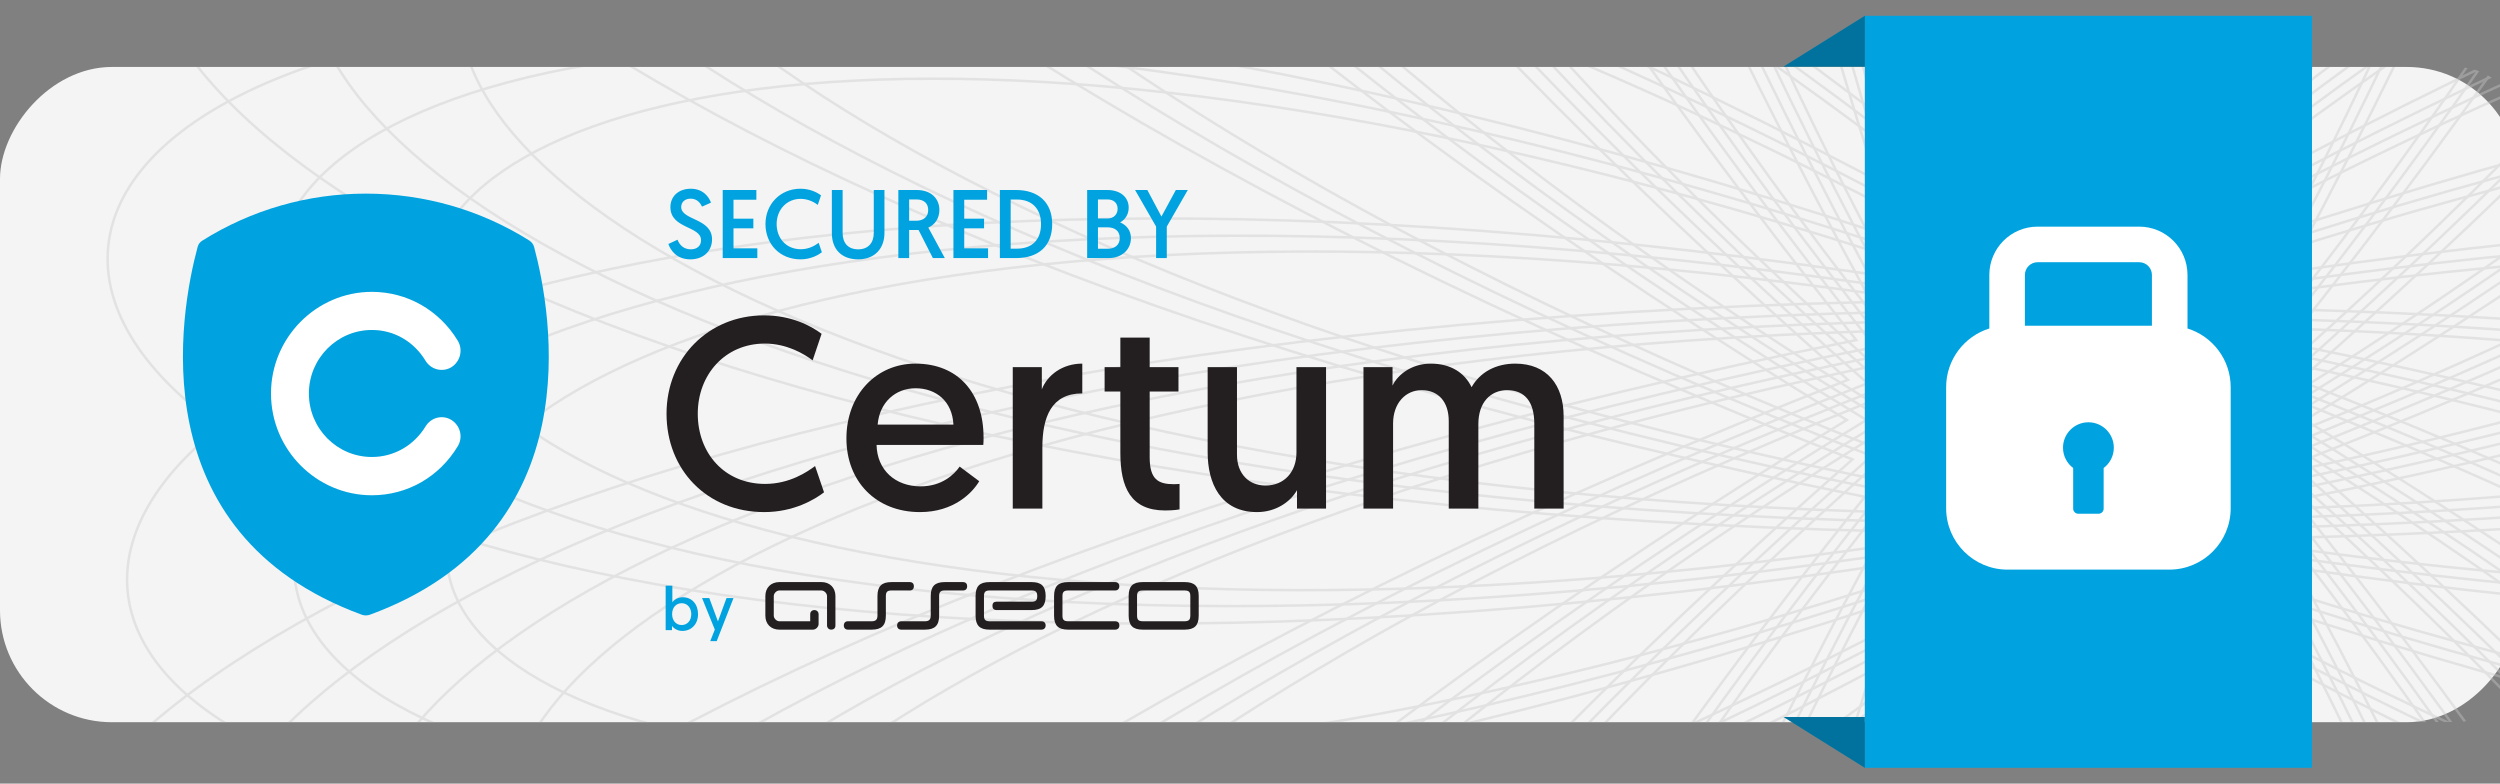 <svg width="134" height="42" viewBox="0 0 134 42" fill="none" xmlns="http://www.w3.org/2000/svg">
<rect x="0" y="0" width="134" height="42" fill="#808080" stroke="none"/>
<g clip-path="url(#clip0_6:548)">
<g clip-path="url(#clip1_6:548)">
<rect width="135" height="35.122" rx="6" transform="matrix(-1 0 0 1 135 3.589)" fill="#F4F4F4"/>
<g opacity="0.4">
<path d="M104.938 33.472C108.331 176.898 190.997 154.749 122.224 28.841C265.652 25.445 243.501 -57.225 117.592 11.556C114.198 -131.876 31.529 -109.724 100.307 16.186C-43.123 19.58 -20.97 102.248 104.938 33.472Z" stroke="#C8C8C8" stroke-width="0.137" stroke-miterlimit="10"/>
<path d="M106.98 34.287C134.947 173.552 211.744 137.742 123.039 26.8C262.305 -1.172 226.494 -77.971 115.55 10.742C87.581 -128.53 10.782 -92.716 99.492 18.228C-39.777 46.197 -3.963 122.994 106.98 34.287Z" stroke="#C8C8C8" stroke-width="0.137" stroke-miterlimit="10"/>
<path d="M109.112 34.73C160.325 165.713 229.049 117.592 123.483 24.67C254.466 -26.55 206.344 -95.276 113.42 10.298C62.204 -120.691 -6.522 -72.567 99.049 20.359C-31.937 71.574 16.187 140.299 109.112 34.73Z" stroke="#C8C8C8" stroke-width="0.137" stroke-miterlimit="10"/>
<path d="M111.266 34.795C183.722 153.707 242.458 94.971 123.549 22.515C242.459 -49.946 183.721 -108.684 111.266 10.232C38.807 -108.683 -19.931 -49.943 98.984 22.512C-19.93 94.972 38.81 153.708 111.266 34.795Z" stroke="#C8C8C8" stroke-width="0.137" stroke-miterlimit="10"/>
<path d="M113.377 34.489C204.47 137.977 251.644 70.607 123.243 20.403C226.73 -70.695 159.358 -117.869 109.156 10.538C18.059 -92.954 -29.115 -25.58 99.291 24.624C-4.2 115.721 63.173 162.892 113.377 34.489Z" stroke="#C8C8C8" stroke-width="0.137" stroke-miterlimit="10"/>
<path d="M115.384 33.827C221.998 119.073 256.411 45.272 122.582 18.397C207.825 -88.222 134.023 -122.636 107.149 11.2C0.531 -74.048 -33.883 -0.244 99.953 26.63C14.706 133.247 88.508 167.66 115.384 33.827Z" stroke="#C8C8C8" stroke-width="0.137" stroke-miterlimit="10"/>
<path d="M117.226 32.837C235.837 97.626 256.704 19.749 121.592 16.553C186.377 -102.061 108.5 -122.928 105.307 12.19C-13.307 -52.601 -34.174 25.279 100.943 28.473C36.152 147.087 114.03 167.952 117.226 32.837Z" stroke="#C8C8C8" stroke-width="0.137" stroke-miterlimit="10"/>
<path d="M118.853 31.555C245.644 74.335 252.601 -5.187 120.309 14.927C163.086 -111.868 83.563 -118.826 103.68 13.473C-23.114 -29.31 -30.072 50.216 102.224 30.1C59.443 156.894 138.966 163.849 118.853 31.555Z" stroke="#C8C8C8" stroke-width="0.137" stroke-miterlimit="10"/>
<path d="M120.218 30.025C251.201 49.938 244.313 -28.795 118.78 13.561C138.689 -117.426 59.954 -110.537 102.316 15.002C-28.673 -4.912 -21.784 73.825 103.754 31.465C83.84 162.452 162.574 155.561 120.218 30.025Z" stroke="#C8C8C8" stroke-width="0.137" stroke-miterlimit="10"/>
<path d="M121.286 28.298C252.425 25.195 232.173 -50.391 117.052 12.492C113.945 -118.651 38.358 -98.397 101.248 16.727C-29.898 19.83 -9.643 95.42 105.48 32.532C108.584 163.677 184.169 143.421 121.286 28.298Z" stroke="#C8C8C8" stroke-width="0.137" stroke-miterlimit="10"/>
<path d="M122.031 26.431C249.366 0.859 216.623 -69.359 115.186 11.747C89.609 -115.59 19.389 -82.846 100.503 18.594C-26.838 44.167 5.907 114.389 107.347 33.277C132.92 160.617 203.139 127.87 122.031 26.431Z" stroke="#C8C8C8" stroke-width="0.137" stroke-miterlimit="10"/>
<path d="M122.435 24.482C242.198 -22.346 198.2 -85.183 113.237 11.341C66.405 -108.423 3.566 -64.422 100.097 20.542C-19.671 67.371 24.331 130.212 109.295 33.682C156.124 153.449 218.96 109.447 122.435 24.482Z" stroke="#C8C8C8" stroke-width="0.137" stroke-miterlimit="10"/>
<path d="M122.495 22.511C231.22 -43.738 177.516 -97.443 111.267 11.28C45.013 -97.445 -8.694 -43.737 100.037 22.511C-8.693 88.763 45.016 142.471 111.266 33.742C177.517 142.469 231.221 88.762 122.495 22.511Z" stroke="#C8C8C8" stroke-width="0.137" stroke-miterlimit="10"/>
<path d="M122.215 20.581C216.838 -62.71 155.24 -105.842 109.337 11.56C26.041 -83.062 -17.091 -21.46 100.317 24.441C5.69 107.735 67.292 150.869 113.196 33.461C196.488 128.087 239.619 66.485 122.215 20.581Z" stroke="#C8C8C8" stroke-width="0.137" stroke-miterlimit="10"/>
<path d="M121.61 18.746C199.553 -78.735 132.075 -110.201 107.502 12.165C10.017 -65.776 -21.449 1.705 100.921 26.276C22.976 123.761 90.457 155.228 115.03 32.857C212.514 110.801 243.978 43.321 121.61 18.746Z" stroke="#C8C8C8" stroke-width="0.137" stroke-miterlimit="10"/>
<path d="M120.704 17.062C179.943 -91.389 108.738 -110.468 105.816 13.07C-2.637 -46.166 -21.717 25.041 101.827 27.96C42.584 136.415 113.792 155.495 116.714 31.951C225.167 91.191 244.245 19.985 120.704 17.062Z" stroke="#C8C8C8" stroke-width="0.137" stroke-miterlimit="10"/>
<path d="M119.532 15.575C158.647 -100.356 85.939 -106.718 104.329 14.242C-11.604 -24.871 -17.964 47.841 102.999 29.448C63.882 145.382 136.594 151.744 118.202 30.779C234.135 69.895 240.494 -2.816 119.532 15.575Z" stroke="#C8C8C8" stroke-width="0.137" stroke-miterlimit="10"/>
<path d="M118.133 14.327C136.341 -105.437 64.352 -99.139 103.08 15.642C-16.685 -2.563 -10.386 69.428 104.398 30.696C86.188 150.465 158.18 144.165 119.45 29.38C239.216 47.588 232.916 -24.401 118.133 14.327Z" stroke="#C8C8C8" stroke-width="0.137" stroke-miterlimit="10"/>
<path d="M116.554 13.349C113.717 -106.558 44.607 -88.04 102.102 17.22C-17.805 20.06 0.714 89.173 105.975 31.673C108.812 151.585 177.925 133.065 120.426 27.802C240.335 24.965 221.815 -44.147 116.554 13.349Z" stroke="#C8C8C8" stroke-width="0.137" stroke-miterlimit="10"/>
<path d="M114.847 12.669C91.465 -103.76 27.262 -73.822 101.421 18.927C-15.008 42.312 14.932 106.517 107.683 32.354C131.064 148.786 195.269 118.846 121.107 26.095C237.538 2.712 207.598 -61.491 114.847 12.669Z" stroke="#C8C8C8" stroke-width="0.137" stroke-miterlimit="10"/>
<path d="M113.064 12.299C70.249 -97.206 12.794 -56.976 101.051 20.71C-8.454 63.528 31.778 120.985 109.464 32.725C152.28 142.233 209.737 102.001 121.477 24.313C230.983 -18.504 190.752 -75.959 113.064 12.299Z" stroke="#C8C8C8" stroke-width="0.137" stroke-miterlimit="10"/>
<path d="M111.264 12.244C50.69 -87.168 1.585 -38.064 100.995 22.511C1.585 83.088 50.691 132.194 111.264 32.78C171.84 132.195 220.947 83.088 121.532 22.513C220.946 -38.064 171.84 -87.168 111.264 12.244Z" stroke="#C8C8C8" stroke-width="0.137" stroke-miterlimit="10"/>
<path d="M109.499 12.5C33.343 -74.017 -6.095 -17.695 101.251 24.277C14.735 100.435 71.059 139.873 113.029 32.524C189.187 119.045 228.626 62.72 121.276 20.747C207.795 -55.41 151.472 -94.847 109.499 12.5Z" stroke="#C8C8C8" stroke-width="0.137" stroke-miterlimit="10"/>
<path d="M107.822 13.054C18.691 -58.213 -10.081 3.485 101.805 25.954C30.54 115.087 92.24 143.859 114.706 31.971C203.84 103.24 232.611 41.539 120.723 19.07C191.99 -70.063 130.291 -98.833 107.822 13.054Z" stroke="#C8C8C8" stroke-width="0.137" stroke-miterlimit="10"/>
<path d="M106.281 13.881C7.121 -40.283 -10.325 24.823 102.632 27.495C48.47 126.657 113.576 144.103 116.247 31.144C215.41 85.31 232.855 20.201 119.895 17.53C174.06 -81.633 108.954 -99.078 106.281 13.881Z" stroke="#C8C8C8" stroke-width="0.137" stroke-miterlimit="10"/>
<path d="M104.921 14.954C-1.078 -20.811 -6.895 45.67 103.704 28.855C67.941 134.856 134.423 140.673 117.606 30.072C223.609 65.838 229.425 -0.646 118.822 16.17C154.589 -89.832 88.107 -95.648 104.921 14.954Z" stroke="#C8C8C8" stroke-width="0.137" stroke-miterlimit="10"/>
<path d="M103.779 16.233C-5.724 -0.415 0.033 65.407 104.983 29.996C88.336 139.502 154.161 133.744 118.748 28.793C228.256 45.441 222.496 -20.383 117.544 15.029C134.193 -94.479 68.37 -88.719 103.779 16.233Z" stroke="#C8C8C8" stroke-width="0.137" stroke-miterlimit="10"/>
<path d="M102.886 17.677C-6.748 20.27 10.182 83.461 106.427 30.889C109.022 140.526 172.215 123.595 119.641 27.349C229.28 24.755 212.346 -38.437 116.101 14.136C113.507 -95.503 50.316 -78.569 102.886 17.677Z" stroke="#C8C8C8" stroke-width="0.137" stroke-miterlimit="10"/>
<path d="M102.264 19.237C-4.19 40.616 23.183 99.319 107.989 31.512C129.368 137.968 188.073 110.594 120.264 25.788C226.722 4.409 199.347 -54.296 114.54 13.513C93.161 -92.945 34.458 -65.569 102.264 19.237Z" stroke="#C8C8C8" stroke-width="0.137" stroke-miterlimit="10"/>
<path d="M101.926 20.866C1.802 60.015 38.585 112.548 109.618 31.852C148.766 131.977 201.301 95.192 120.603 24.159C220.729 -14.99 183.944 -67.524 112.911 13.174C73.762 -86.952 21.23 -50.167 101.926 20.866Z" stroke="#C8C8C8" stroke-width="0.137" stroke-miterlimit="10"/>
<path d="M101.876 22.513C10.98 77.899 55.877 122.798 111.264 31.902C166.651 122.798 211.551 77.899 120.653 22.513C211.551 -32.875 166.651 -77.774 111.264 13.125C55.877 -77.774 10.98 -32.874 101.876 22.513Z" stroke="#C8C8C8" stroke-width="0.137" stroke-miterlimit="10"/>
<g opacity="0.5">
<path fill-rule="evenodd" clip-rule="evenodd" d="M108.888 22.133C108.642 21.981 108.562 21.67 108.714 21.428C109.228 20.614 110.117 20.125 111.098 20.125C112.639 20.125 113.898 21.346 113.898 22.835C113.898 24.335 112.639 25.551 111.098 25.551C110.117 25.551 109.228 25.063 108.714 24.242C108.562 24.003 108.642 23.694 108.888 23.544C109.136 23.394 109.458 23.474 109.609 23.715C109.934 24.224 110.486 24.53 111.098 24.53C112.063 24.53 112.846 23.772 112.846 22.835C112.846 21.904 112.063 21.142 111.098 21.142C110.486 21.142 109.934 21.446 109.609 21.964C109.458 22.202 109.136 22.28 108.888 22.133Z" fill="white"/>
<path d="M108.714 21.428C108.563 21.67 108.642 21.981 108.888 22.133C109.136 22.28 109.458 22.202 109.609 21.964C109.934 21.446 110.486 21.142 111.098 21.142C112.063 21.142 112.846 21.904 112.846 22.835C112.846 23.772 112.063 24.53 111.098 24.53C110.486 24.53 109.934 24.224 109.609 23.715C109.458 23.474 109.136 23.394 108.888 23.544C108.642 23.694 108.563 24.003 108.714 24.242C109.228 25.064 110.117 25.551 111.098 25.551C112.639 25.551 113.898 24.335 113.898 22.835C113.898 21.346 112.639 20.125 111.098 20.125C110.117 20.125 109.228 20.614 108.714 21.428ZM115.808 18.762C115.868 18.798 115.917 18.856 115.933 18.925C116.424 20.676 117.546 26.561 111.381 28.736C111.348 28.748 111.318 28.755 111.282 28.755H111.267H111.251C111.218 28.755 111.185 28.748 111.15 28.736C104.98 26.558 106.11 20.676 106.597 18.925C106.617 18.856 106.665 18.798 106.727 18.757C108.085 17.937 109.652 17.505 111.265 17.505H111.269C112.878 17.505 114.444 17.937 115.808 18.762Z" fill="#C8C8C8"/>
<path d="M108.714 21.428C108.563 21.67 108.642 21.981 108.888 22.133C109.136 22.28 109.458 22.202 109.609 21.964C109.934 21.446 110.486 21.142 111.098 21.142C112.063 21.142 112.846 21.904 112.846 22.835C112.846 23.772 112.063 24.53 111.098 24.53C110.486 24.53 109.934 24.224 109.609 23.715C109.458 23.474 109.136 23.394 108.888 23.544C108.642 23.694 108.563 24.003 108.714 24.242C109.228 25.064 110.117 25.551 111.098 25.551C112.639 25.551 113.898 24.335 113.898 22.835C113.898 21.346 112.639 20.125 111.098 20.125C110.117 20.125 109.228 20.614 108.714 21.428ZM115.808 18.762C115.868 18.798 115.917 18.856 115.933 18.925C116.424 20.676 117.546 26.561 111.381 28.736C111.348 28.748 111.318 28.755 111.282 28.755H111.267H111.251C111.218 28.755 111.185 28.748 111.15 28.736C104.98 26.558 106.11 20.676 106.597 18.925C106.617 18.856 106.665 18.798 106.727 18.757C108.085 17.937 109.652 17.505 111.265 17.505H111.269C112.878 17.505 114.444 17.937 115.808 18.762Z" stroke="#C8C8C8"/>
</g>
</g>
</g>
<path d="M36.537 33.502C36.831 33.502 37.052 33.274 37.052 32.922C37.052 32.575 36.841 32.332 36.54 32.332C36.253 32.332 36.025 32.546 36.025 32.922C36.025 33.238 36.22 33.502 36.537 33.502ZM35.679 31.392H36.038V32.286C36.085 32.21 36.27 32.012 36.596 32.012C37.088 32.012 37.415 32.388 37.415 32.919C37.415 33.446 37.065 33.818 36.573 33.818C36.24 33.818 36.065 33.611 36.019 33.551V33.775H35.679V31.392Z" fill="#00A3E0"/>
<path d="M38.069 34.365L38.314 33.746L37.63 32.055H38.017L38.482 33.307L38.941 32.055H39.317L38.416 34.365H38.069Z" fill="#00A3E0"/>
<path fill-rule="evenodd" clip-rule="evenodd" d="M51.841 31.424C51.84 31.286 51.761 31.2 51.615 31.2H50.638C50.113 31.2 49.887 31.424 49.887 31.95V33C49.887 33.207 49.794 33.3 49.58 33.3H48.31C48.174 33.3 48.084 33.387 48.084 33.526C48.084 33.661 48.17 33.749 48.306 33.749H49.58C50.103 33.749 50.337 33.525 50.337 33V31.95C50.337 31.726 50.419 31.65 50.638 31.65H51.615C51.761 31.65 51.84 31.562 51.841 31.424" fill="#231F20"/>
<path fill-rule="evenodd" clip-rule="evenodd" d="M44.028 31.199L41.774 31.2C41.323 31.2 41.023 31.5 41.023 31.95V33C41.023 33.45 41.323 33.749 41.774 33.749H43.577C43.727 33.749 43.877 33.6 43.877 33.45V32.925C43.877 32.795 43.78 32.7 43.657 32.7C43.516 32.7 43.427 32.788 43.427 32.925V33.3H41.774C41.624 33.3 41.474 33.149 41.474 33V31.95C41.474 31.8 41.624 31.65 41.774 31.649L44.028 31.65C44.178 31.65 44.329 31.8 44.329 31.95V33.525C44.329 33.643 44.419 33.749 44.554 33.749C44.681 33.749 44.779 33.678 44.779 33.525V31.95C44.779 31.5 44.479 31.2 44.028 31.199Z" fill="#231F20"/>
<path fill-rule="evenodd" clip-rule="evenodd" d="M52.291 33C52.291 33.525 52.512 33.749 53.042 33.749H55.821C55.957 33.749 56.047 33.662 56.047 33.523C56.047 33.389 55.96 33.3 55.824 33.3H53.042C52.816 33.296 52.741 33.219 52.741 33V31.95C52.741 31.726 52.823 31.65 53.042 31.65H55.296C55.508 31.65 55.596 31.728 55.596 31.95C55.596 32.174 55.517 32.25 55.296 32.25H53.419C53.268 32.25 53.194 32.325 53.194 32.474C53.194 32.619 53.271 32.7 53.419 32.7H55.296C55.828 32.7 56.047 32.474 56.047 31.95C56.047 31.425 55.82 31.2 55.296 31.2H53.042C52.502 31.2 52.291 31.424 52.291 31.95V33Z" fill="#231F20"/>
<path fill-rule="evenodd" clip-rule="evenodd" d="M56.498 33C56.498 33.525 56.718 33.749 57.249 33.749H59.774C59.91 33.749 59.999 33.662 59.999 33.523C59.999 33.389 59.921 33.3 59.776 33.3H57.249C57.024 33.296 56.948 33.219 56.948 33V31.95C56.948 31.731 57.024 31.653 57.249 31.65H59.77C59.907 31.65 59.996 31.564 59.996 31.425C59.996 31.29 59.91 31.2 59.773 31.2H57.249C56.718 31.2 56.498 31.424 56.498 31.95V33Z" fill="#231F20"/>
<path fill-rule="evenodd" clip-rule="evenodd" d="M61.247 33.299C61.021 33.296 60.946 33.215 60.946 32.996V31.946C60.946 31.727 61.021 31.653 61.247 31.65H63.5C63.725 31.653 63.801 31.731 63.801 31.95V32.996C63.801 33.215 63.725 33.296 63.5 33.3L61.247 33.299ZM60.496 32.996C60.496 33.521 60.717 33.749 61.247 33.749H63.5C64.03 33.749 64.251 33.521 64.251 32.996V31.946C64.251 31.421 64.03 31.2 63.5 31.2H61.247C60.717 31.2 60.496 31.421 60.496 31.946V32.996Z" fill="#231F20"/>
<path fill-rule="evenodd" clip-rule="evenodd" d="M48.986 31.424C48.985 31.286 48.906 31.2 48.759 31.2H47.783C47.258 31.2 47.032 31.424 47.032 31.95V33C47.032 33.207 46.939 33.3 46.725 33.3H45.446C45.311 33.3 45.229 33.387 45.229 33.526C45.229 33.661 45.311 33.749 45.446 33.749H46.725C47.248 33.749 47.482 33.525 47.482 33V31.95C47.482 31.726 47.563 31.65 47.783 31.65H48.759C48.906 31.65 48.985 31.562 48.986 31.424" fill="#231F20"/>
<path d="M43.688 24.98C43.28 25.285 42.334 25.938 41.01 25.938C38.826 25.938 37.4 24.282 37.4 22.177C37.4 20.071 38.87 18.415 40.995 18.415C42.189 18.415 43.12 18.981 43.557 19.315L44.037 17.892C43.44 17.442 42.392 16.904 40.951 16.904C37.967 16.904 35.726 19.185 35.726 22.177C35.726 25.168 37.88 27.448 40.966 27.448C42.538 27.448 43.659 26.78 44.168 26.388L43.688 24.98Z" fill="#231F20"/>
<path d="M45.368 23.498C45.368 25.793 46.941 27.448 49.313 27.448C51.118 27.448 52.122 26.417 52.486 25.793L51.438 25.009C51.147 25.43 50.492 26.069 49.342 26.069C47.989 26.069 47.013 25.197 46.984 23.847H52.705C52.719 23.716 52.719 23.585 52.719 23.454C52.719 21.073 51.365 19.49 49.066 19.49C46.984 19.49 45.368 21.145 45.368 23.498ZM47.042 22.757C47.144 21.567 47.989 20.811 49.08 20.811C50.172 20.811 51.045 21.508 51.103 22.757H47.042Z" fill="#231F20"/>
<path d="M58.011 19.49C56.934 19.49 56.133 20.114 55.842 20.869V19.678H54.284V27.26H55.871V23.992C55.871 22.351 56.351 21.087 58.011 21.087V19.49Z" fill="#231F20"/>
<path d="M60.051 19.678H59.207V20.985H60.051V24.268C60.051 26.127 60.604 27.361 62.453 27.361C62.948 27.361 63.224 27.303 63.224 27.303V25.938C63.224 25.938 63.05 25.953 62.919 25.953C62.074 25.953 61.623 25.691 61.623 24.515V20.985H63.166V19.678H61.623V18.095H60.051V19.678Z" fill="#231F20"/>
<path d="M67.379 27.448C68.398 27.448 69.184 26.882 69.519 26.272V27.26H71.076V19.678H69.49V24.253C69.49 25.299 68.835 26.025 67.831 26.025C66.957 26.025 66.302 25.415 66.302 24.369V19.678H64.73V24.239C64.73 25.895 65.414 27.448 67.379 27.448Z" fill="#231F20"/>
<path d="M83.81 22.307C83.81 20.666 82.937 19.49 81.219 19.49C80.171 19.49 79.327 19.954 78.876 20.753C78.512 19.983 77.755 19.49 76.692 19.49C75.659 19.49 74.916 20.085 74.64 20.666C74.64 20.666 74.64 20.317 74.64 19.678H73.082V27.26H74.669V22.699C74.669 21.61 75.339 20.913 76.197 20.913C77.1 20.913 77.653 21.537 77.653 22.569V27.26H79.24V22.728C79.24 21.567 79.894 20.913 80.782 20.913C81.729 20.913 82.238 21.537 82.238 22.714V27.26H83.81V22.307Z" fill="#231F20"/>
<path d="M35.825 13.077C35.934 13.401 36.257 13.901 37.003 13.901C37.722 13.901 38.166 13.442 38.166 12.832C38.166 11.685 36.513 11.816 36.513 11.096C36.513 10.846 36.695 10.648 37.019 10.648C37.378 10.648 37.545 10.898 37.629 11.075L38.108 10.862C38.02 10.606 37.722 10.116 37.029 10.116C36.356 10.116 35.934 10.533 35.934 11.101C35.934 12.274 37.576 12.102 37.576 12.874C37.576 13.182 37.357 13.364 37.029 13.364C36.628 13.364 36.414 13.109 36.315 12.848L35.825 13.077ZM38.737 13.833H40.593V13.312H39.316V12.238H40.38V11.722H39.316V10.705H40.541V10.184H38.737V13.833ZM43.88 13.015C43.734 13.124 43.396 13.359 42.921 13.359C42.139 13.359 41.628 12.765 41.628 12.009C41.628 11.253 42.155 10.658 42.916 10.658C43.343 10.658 43.677 10.862 43.834 10.982L44.006 10.471C43.792 10.309 43.416 10.116 42.9 10.116C41.832 10.116 41.029 10.935 41.029 12.009C41.029 13.083 41.8 13.901 42.906 13.901C43.469 13.901 43.87 13.661 44.053 13.521L43.88 13.015ZM46 13.901C46.886 13.901 47.407 13.317 47.407 12.488V10.184H46.834V12.483C46.834 13.02 46.536 13.364 46 13.364C45.457 13.364 45.165 13.025 45.165 12.488V10.184H44.587V12.493C44.587 13.338 45.087 13.901 46 13.901ZM48.151 13.833H48.73V12.327H49.235L50.002 13.833H50.643L49.757 12.196C50.127 12.045 50.351 11.68 50.351 11.258C50.351 10.648 49.913 10.184 49.131 10.184H48.151V13.833ZM48.73 11.831V10.69H49.121C49.543 10.69 49.752 10.919 49.752 11.258C49.752 11.628 49.486 11.831 49.121 11.831H48.73ZM51.104 13.833H52.96V13.312H51.683V12.238H52.746V11.722H51.683V10.705H52.908V10.184H51.104V13.833ZM53.593 13.833H54.454C55.658 13.833 56.398 13.197 56.398 12.009C56.398 10.867 55.674 10.184 54.454 10.184H53.593V13.833ZM54.172 13.328V10.695H54.511C55.293 10.695 55.799 11.169 55.799 12.009C55.799 12.879 55.293 13.328 54.511 13.328H54.172ZM58.272 13.833H59.435C60.087 13.833 60.618 13.411 60.618 12.759C60.618 12.368 60.399 12.071 60.04 11.92C60.316 11.769 60.498 11.482 60.498 11.133C60.498 10.57 60.055 10.184 59.346 10.184H58.272V13.833ZM58.851 11.711V10.69H59.362C59.696 10.69 59.904 10.883 59.904 11.19C59.904 11.503 59.68 11.711 59.367 11.711H58.851ZM58.851 13.333V12.186H59.378C59.737 12.186 60.019 12.368 60.019 12.759C60.019 13.14 59.742 13.333 59.378 13.333H58.851ZM61.967 13.833H62.54V12.144L63.666 10.184H63.025L62.253 11.607L61.497 10.184H60.84L61.967 12.144V13.833Z" fill="#00A3E0"/>
<rect width="23.968" height="40.309" transform="matrix(1 0 0 -1 99.955 41.154)" fill="#00A3E0"/>
<path d="M99.955 41.154L95.597 38.431H99.955V41.154Z" fill="#00A3E0"/>
<path d="M99.955 41.154L95.597 38.431H99.955V41.154Z" fill="black" fill-opacity="0.3"/>
<path d="M99.955 0.846L95.597 3.569H99.955V0.846Z" fill="#00A3E0"/>
<path d="M99.955 0.846L95.597 3.569H99.955V0.846Z" fill="black" fill-opacity="0.3"/>
<path fill-rule="evenodd" clip-rule="evenodd" d="M108.535 14.736C108.535 14.36 108.839 14.055 109.215 14.055H114.663C115.039 14.055 115.343 14.36 115.343 14.736V17.459H108.535V14.736ZM106.628 17.607V14.736C106.628 13.307 107.786 12.148 109.215 12.148H114.663C116.092 12.148 117.25 13.307 117.25 14.736V17.607C118.591 18.023 119.565 19.274 119.565 20.752V27.24C119.565 29.058 118.091 30.532 116.272 30.532H107.606C105.787 30.532 104.313 29.058 104.313 27.24V20.752C104.313 19.274 105.287 18.023 106.628 17.607ZM112.756 25.085C113.087 24.837 113.301 24.442 113.301 23.996C113.301 23.244 112.691 22.634 111.939 22.634C111.187 22.634 110.577 23.244 110.577 23.996C110.577 24.441 110.791 24.837 111.122 25.085V27.262C111.122 27.414 111.245 27.537 111.396 27.537H112.482C112.633 27.537 112.756 27.414 112.756 27.262V25.085Z" fill="white"/>
<path fill-rule="evenodd" clip-rule="evenodd" d="M24.202 19.678C24.678 19.373 24.83 18.747 24.538 18.262C23.545 16.626 21.828 15.643 19.933 15.643C16.956 15.643 14.525 18.096 14.525 21.09C14.525 24.102 16.956 26.547 19.933 26.547C21.828 26.547 23.545 25.567 24.538 23.916C24.83 23.436 24.678 22.814 24.202 22.514C23.723 22.213 23.101 22.372 22.809 22.858C22.181 23.88 21.115 24.494 19.933 24.494C18.069 24.494 16.557 22.971 16.557 21.09C16.557 19.217 18.069 17.687 19.933 17.687C21.115 17.687 22.181 18.298 22.809 19.339C23.101 19.817 23.723 19.973 24.202 19.678Z" fill="white"/>
<path d="M24.538 18.262C24.83 18.747 24.677 19.373 24.202 19.678C23.723 19.973 23.101 19.817 22.809 19.339C22.181 18.298 21.115 17.687 19.933 17.687C18.069 17.687 16.557 19.217 16.557 21.09C16.557 22.971 18.069 24.494 19.933 24.494C21.115 24.494 22.181 23.88 22.809 22.857C23.101 22.372 23.723 22.212 24.202 22.514C24.677 22.814 24.83 23.436 24.538 23.916C23.545 25.567 21.828 26.547 19.933 26.547C16.956 26.547 14.525 24.102 14.525 21.09C14.525 18.096 16.956 15.643 19.933 15.643C21.828 15.643 23.545 16.625 24.538 18.262ZM10.836 12.903C10.72 12.977 10.626 13.094 10.594 13.232C9.645 16.751 7.479 28.575 19.386 32.947C19.45 32.97 19.509 32.984 19.577 32.984H19.606H19.637C19.702 32.984 19.765 32.97 19.832 32.947C31.751 28.569 29.568 16.751 28.627 13.232C28.589 13.094 28.495 12.977 28.376 12.895C25.753 11.246 22.726 10.379 19.61 10.378H19.603C16.495 10.379 13.47 11.246 10.836 12.903Z" fill="#00A3E0"/>
</g>
<defs>
<clipPath id="clip0_6:548">
<rect width="134" height="40.309" fill="white" transform="translate(0 0.846)"/>
</clipPath>
<clipPath id="clip1_6:548">
<rect width="135" height="35.122" rx="3.293" transform="matrix(-1 0 0 1 135 3.589)" fill="white"/>
</clipPath>
</defs>
</svg>
